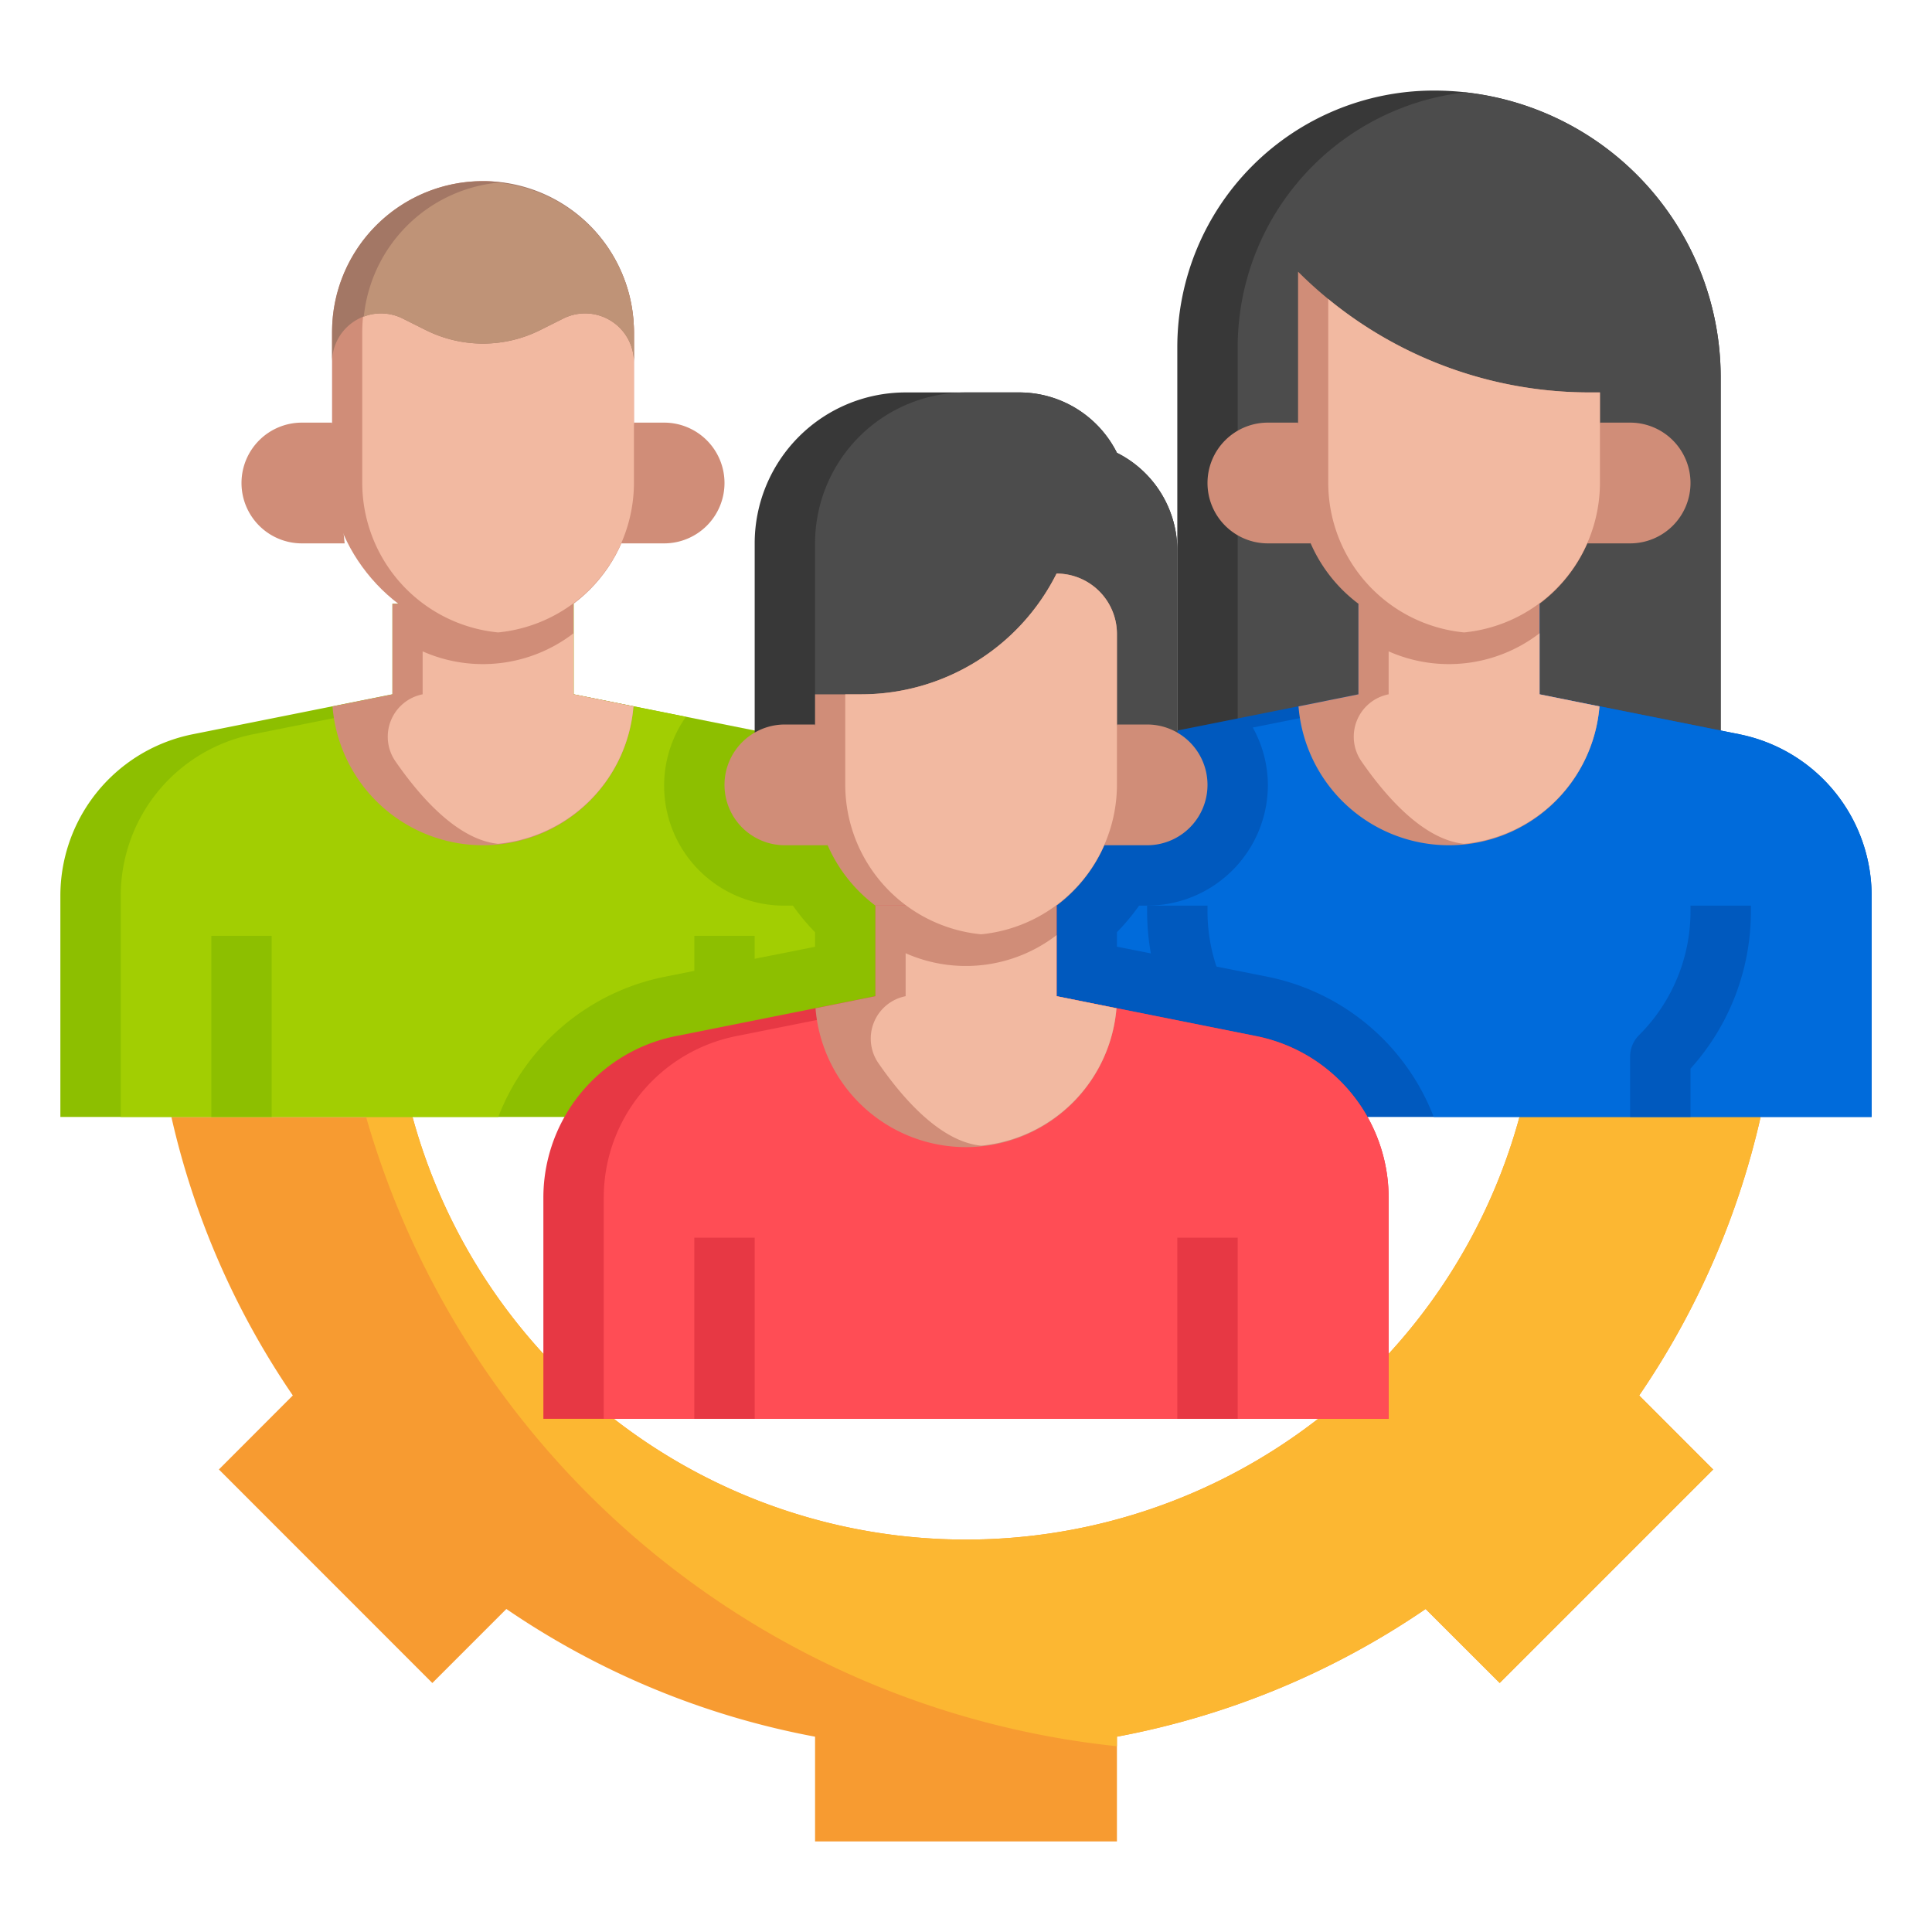 <svg xmlns="http://www.w3.org/2000/svg" height="512" viewBox="0 0 64 64" width="512"><g id="Layer_32" data-name="Layer 32"><path d="m58.323 37a26.852 26.852 0 0 1 -4.023 9.226l2.452 2.452-7.071 7.071-2.455-2.449a26.856 26.856 0 0 1 -10.226 4.23v3.47h-10v-3.47a26.856 26.856 0 0 1 -10.226-4.23l-2.452 2.452-7.071-7.074 2.449-2.452a26.852 26.852 0 0 1 -4.023-9.226h7.988a19.006 19.006 0 0 0 36.67 0z" fill="#f79b31"></path><path d="m50.335 37a19.006 19.006 0 0 1 -36.67 0h-1.538a29.019 29.019 0 0 0 24.873 20.846v-.316a26.856 26.856 0 0 0 10.226-4.23l2.452 2.452 7.071-7.071-2.449-2.455a26.852 26.852 0 0 0 4.023-9.226z" fill="#fcb732"></path><path d="m57 24.2v-11.7a9.5 9.5 0 0 0 -9.5-9.5 8.5 8.5 0 0 0 -8.5 8.5v16.5z" fill="#383838"></path><path d="m48.534 3.059a8.5 8.5 0 0 0 -7.534 8.441v16.078l16-3.378v-11.7a9.5 9.5 0 0 0 -8.466-9.441z" fill="#4c4c4c"></path><path d="m45 20v3l-6.615 1.323a5.454 5.454 0 0 0 -4.222 4.026 5.451 5.451 0 0 0 -.163 1.322v7.329h28v-7.329a5.451 5.451 0 0 0 -.163-1.322 5.454 5.454 0 0 0 -4.222-4.026l-6.615-1.323v-3z" fill="#0059be"></path><path d="m13 20v3l-6.615 1.323a5.454 5.454 0 0 0 -4.222 4.026 5.451 5.451 0 0 0 -.163 1.322v7.329h28v-7.329a5.451 5.451 0 0 0 -.163-1.322 5.454 5.454 0 0 0 -4.222-4.026l-6.615-1.323v-3z" fill="#8dbf00"></path><path d="m62 29.671a5.456 5.456 0 0 0 -4.385-5.348l-6.615-1.323v-3h-4v3l-5.5 1.1a3.952 3.952 0 0 1 .5 1.9 4 4 0 0 1 -4 4h-.266a7.037 7.037 0 0 1 -.734.879v.481l5.007 1a7.484 7.484 0 0 1 5.487 4.64h14.506z" fill="#006bdb"></path><path d="m21.993 32.362 5.007-1v-.481a7.037 7.037 0 0 1 -.734-.881h-.266a3.972 3.972 0 0 1 -3.278-6.255l-3.722-.745v-3h-4v3l-6.615 1.323a5.456 5.456 0 0 0 -4.385 5.348v7.329h12.506a7.484 7.484 0 0 1 5.487-4.638z" fill="#a2ce02"></path><path d="m48 28a5 5 0 0 0 4.984-4.6l-1.984-.4v-3h-6v3l-1.985.4a5 5 0 0 0 4.985 4.6z" fill="#d08d78"></path><path d="m52.984 23.4-1.984-.4v-2.023a4.926 4.926 0 0 1 -5 .6v1.423a1.432 1.432 0 0 0 -.908 2.209c.837 1.212 2.076 2.609 3.408 2.743a4.985 4.985 0 0 0 4.484-4.552z" fill="#f2b9a1"></path><path d="m42 37h-2v-1.6a7.766 7.766 0 0 1 -2-5.226v-.174h2v.172a5.789 5.789 0 0 0 1.707 4.121 1 1 0 0 1 .293.707z" fill="#0059be"></path><path d="m16 28a5 5 0 0 0 4.984-4.6l-1.984-.4v-3h-6v3l-1.985.4a5 5 0 0 0 4.985 4.6z" fill="#d08d78"></path><path d="m20.984 23.4-1.984-.4v-2.023a4.926 4.926 0 0 1 -5 .6v1.423a1.432 1.432 0 0 0 -.908 2.209c.837 1.212 2.076 2.609 3.408 2.743a4.985 4.985 0 0 0 4.484-4.552z" fill="#f2b9a1"></path><path d="m7 31h2v6h-2z" fill="#8dbf00"></path><path d="m23 31h2v6h-2z" fill="#8dbf00"></path><path d="m25 24.27v-6.27a5 5 0 0 1 5-5h3.764a3.618 3.618 0 0 1 3.236 2 3.617 3.617 0 0 1 2 3.235v6.034" fill="#383838"></path><path d="m27 18v6.27h12v-6.035a3.617 3.617 0 0 0 -2-3.235 3.618 3.618 0 0 0 -3.236-2h-1.764a5 5 0 0 0 -5 5z" fill="#4c4c4c"></path><path d="m27 23v3a5 5 0 0 0 5 5 5 5 0 0 0 5-5v-5a2 2 0 0 0 -2-2 7.237 7.237 0 0 1 -6.472 4z" fill="#d08d78"></path><path d="m27 24h-1a2 2 0 0 0 -2 2 2 2 0 0 0 2 2h1.417" fill="#d08d78"></path><path d="m37 24h1a2 2 0 0 1 2 2 2 2 0 0 1 -2 2h-1.417" fill="#d08d78"></path><path d="m29 30v3l-6.615 1.323a5.454 5.454 0 0 0 -4.222 4.026 5.451 5.451 0 0 0 -.163 1.322v7.329h28v-7.329a5.451 5.451 0 0 0 -.163-1.322 5.454 5.454 0 0 0 -4.222-4.026l-6.615-1.323v-3z" fill="#e73844"></path><path d="m45.837 38.349a5.454 5.454 0 0 0 -4.222-4.026l-6.615-1.323v-3h-4v3l-6.615 1.323a5.456 5.456 0 0 0 -4.385 5.348v7.329h26v-7.329a5.451 5.451 0 0 0 -.163-1.322z" fill="#ff4d55"></path><path d="m32 38a5 5 0 0 0 4.984-4.6l-1.984-.4v-3h-6v3l-1.985.4a5 5 0 0 0 4.985 4.6z" fill="#d08d78"></path><path d="m36.984 33.4-1.984-.4v-2.023a4.926 4.926 0 0 1 -5 .6v1.423a1.432 1.432 0 0 0 -.908 2.209c.837 1.212 2.076 2.609 3.408 2.743a4.985 4.985 0 0 0 4.484-4.552z" fill="#f2b9a1"></path><path d="m23 41h2v6h-2z" fill="#e73844"></path><path d="m39 41h2v6h-2z" fill="#e73844"></path><g fill="#d08d78"><path d="m53 13v3a5 5 0 0 1 -5 5 5 5 0 0 1 -5-5v-7a13.658 13.658 0 0 0 9.657 4z"></path><path d="m53 14h1a2 2 0 0 1 2 2 2 2 0 0 1 -2 2h-1.417"></path><path d="m43 14h-1a2 2 0 0 0 -2 2 2 2 0 0 0 2 2h1.417"></path><rect height="15" rx="5" width="10" x="11" y="6"></rect><path d="m11 14h-1a2 2 0 0 0 -2 2 2 2 0 0 0 2 2h1.417"></path><path d="m21 14h1a2 2 0 0 1 2 2 2 2 0 0 1 -2 2h-1.417"></path></g><path d="m32.5 30.95a4.984 4.984 0 0 0 4.5-4.95v-5a2 2 0 0 0 -2-2 7.237 7.237 0 0 1 -6.472 4h-.528v3a4.984 4.984 0 0 0 4.5 4.95z" fill="#f2b9a1"></path><path d="m56 37h-2v-2a1 1 0 0 1 .293-.707 5.789 5.789 0 0 0 1.707-4.121v-.172h2v.172a7.766 7.766 0 0 1 -2 5.228z" fill="#0059be"></path><path d="m16.5 6.05a4.984 4.984 0 0 0 -4.5 4.95v5a4.984 4.984 0 0 0 4.5 4.95 4.984 4.984 0 0 0 4.5-4.95v-5a4.984 4.984 0 0 0 -4.5-4.95z" fill="#f2b9a1"></path><path d="m16 6a5 5 0 0 0 -5 5v1a1.618 1.618 0 0 1 2.342-1.447l.764.382a4.236 4.236 0 0 0 3.788 0l.764-.382a1.618 1.618 0 0 1 2.342 1.447v-1a5 5 0 0 0 -5-5z" fill="#a37765"></path><path d="m16.5 6.05a4.968 4.968 0 0 0 -4.449 4.44 1.6 1.6 0 0 1 .567-.108 1.613 1.613 0 0 1 .724.171l.764.382a4.236 4.236 0 0 0 3.788 0l.764-.382a1.618 1.618 0 0 1 2.342 1.447v-1a4.984 4.984 0 0 0 -4.5-4.95z" fill="#bf9377"></path><path d="m48.5 20.95a4.984 4.984 0 0 0 4.5-4.95v-3h-.343a13.657 13.657 0 0 1 -8.657-3.094v6.094a4.984 4.984 0 0 0 4.5 4.95z" fill="#f2b9a1"></path></g></svg>